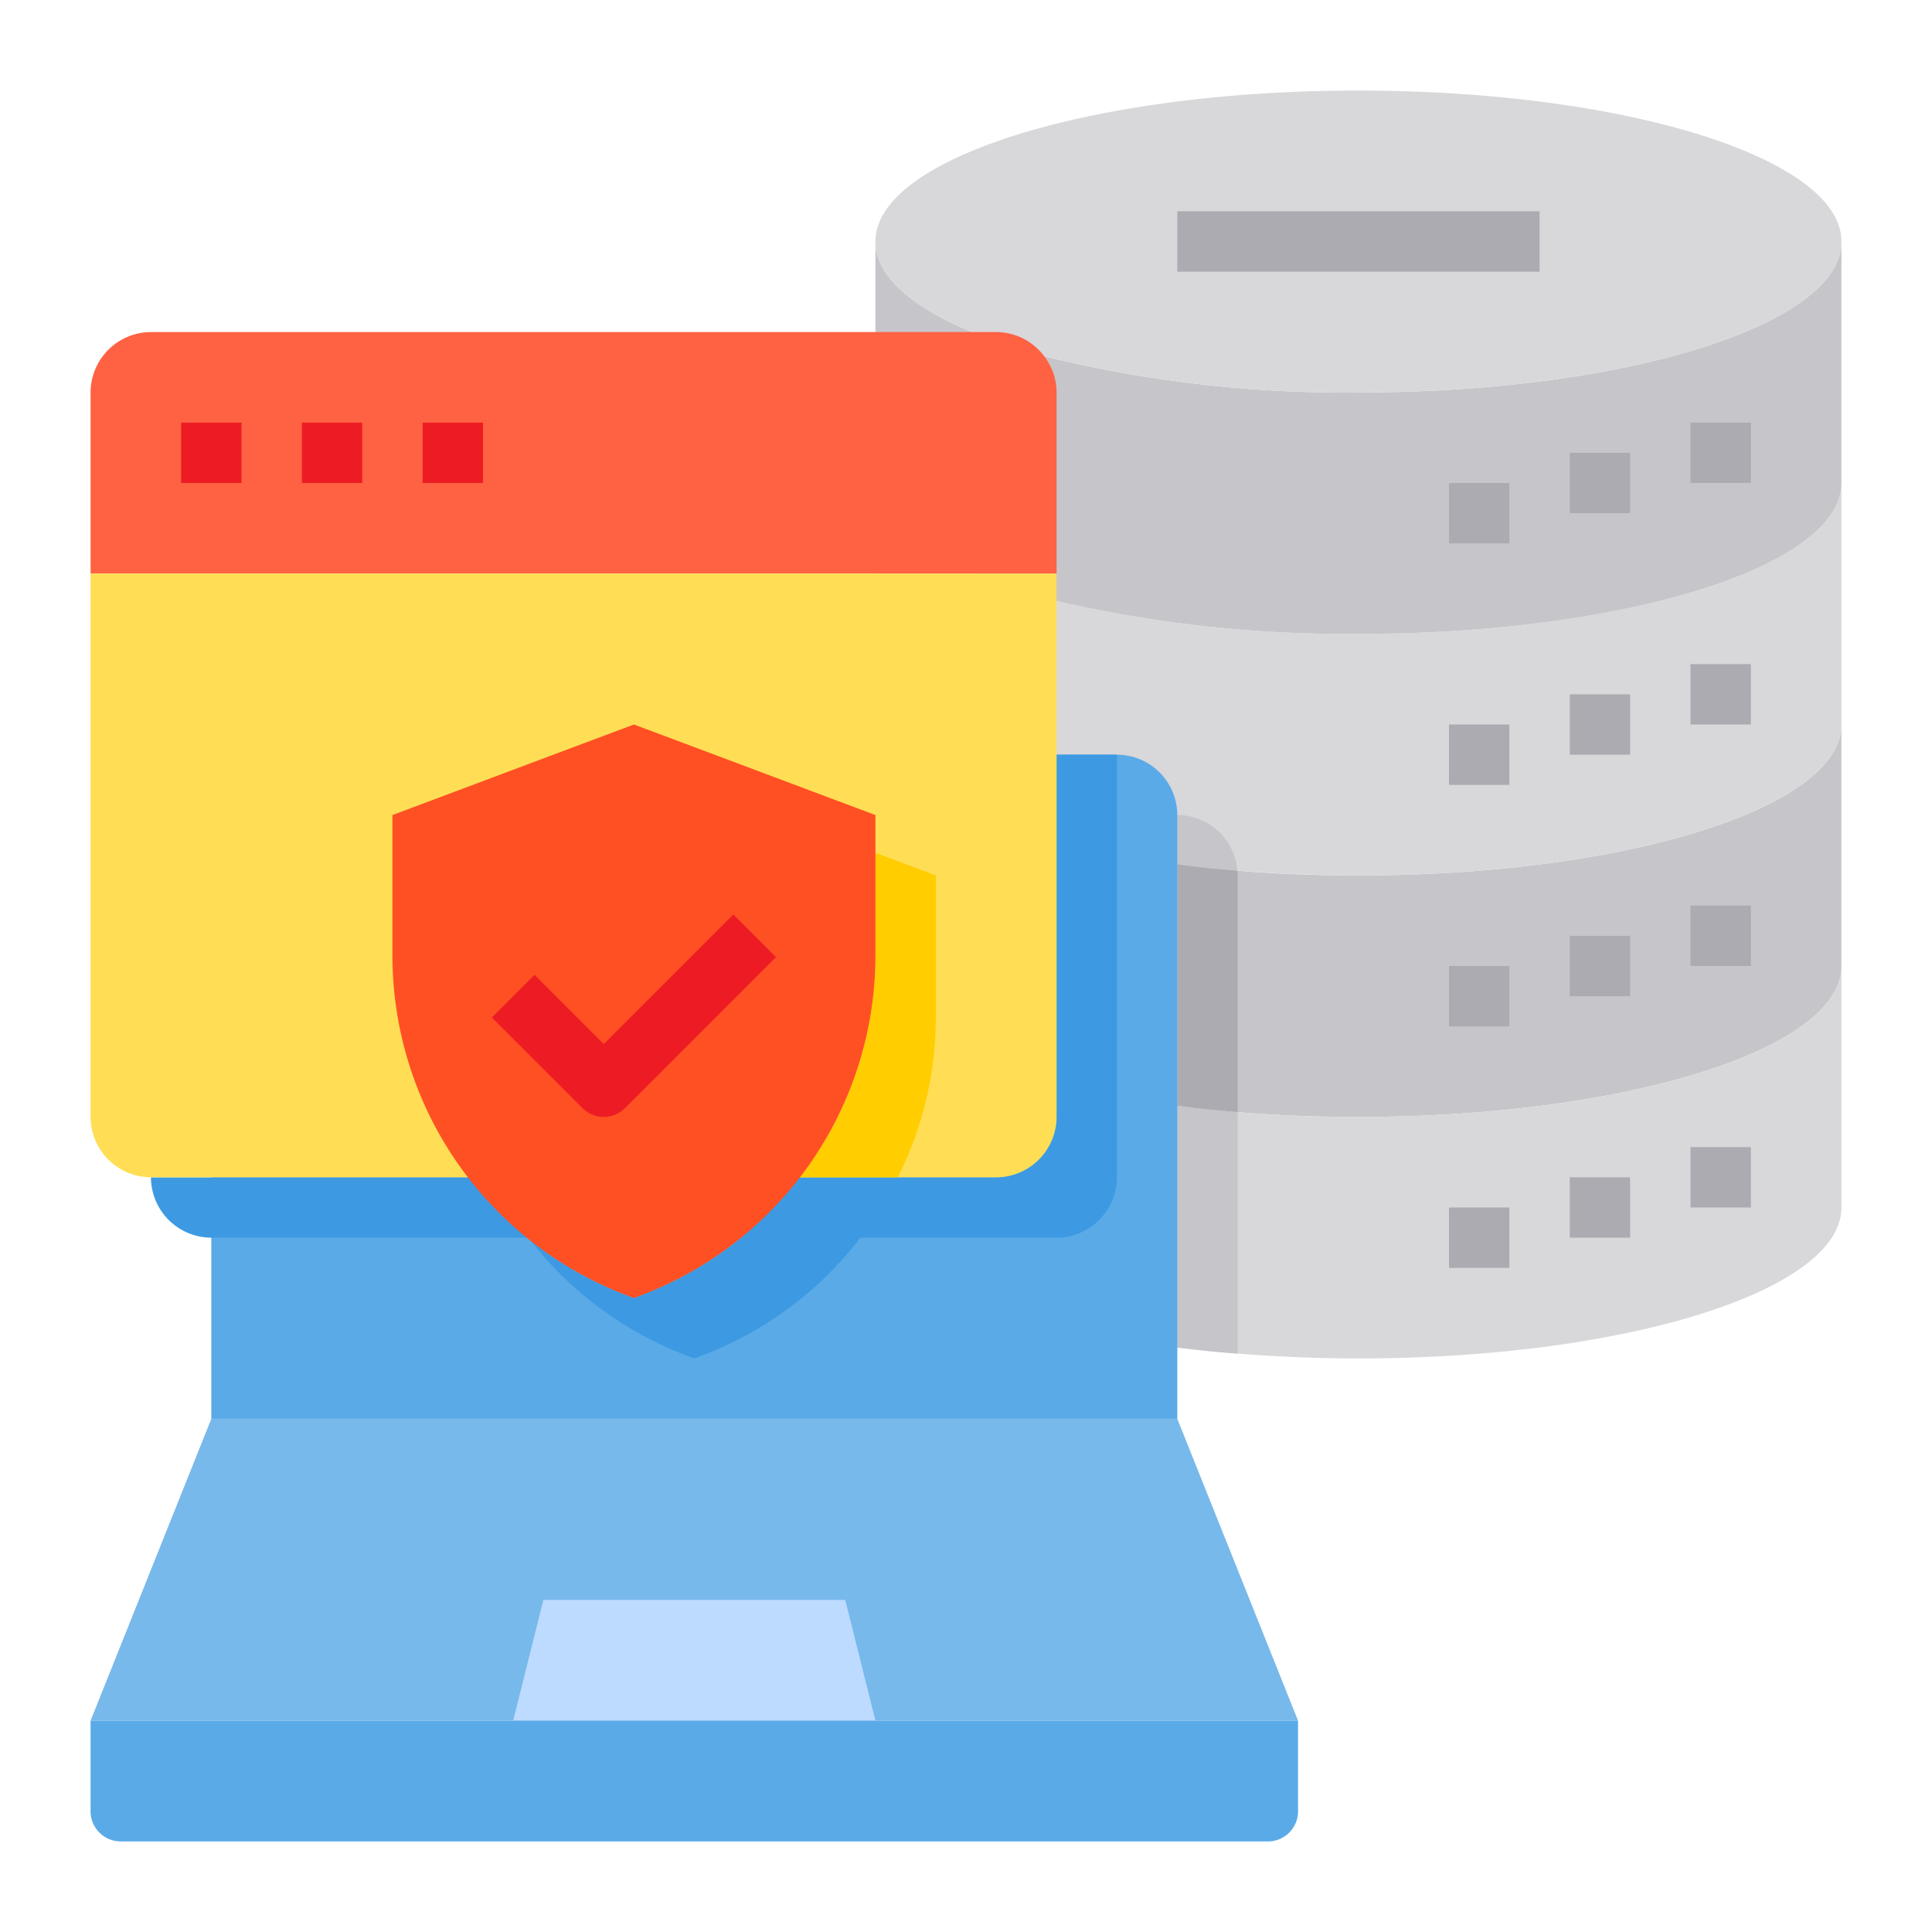 <svg height="512" viewBox="0 0 64 64" width="512" xmlns="http://www.w3.org/2000/svg"><g id="Database_Security" data-name="Database Security"><path d="m61 24v8c0 2.76-7.16 5-16 5-1.38 0-2.72-.05-4-.16-.69-.05-1.35-.12-2-.21a31.948 31.948 0 0 1 -4-.72 20.5 20.5 0 0 1 -2.8-.91c-2.01-.83-3.2-1.87-3.2-3v-8c0 1.13 1.19 2.17 3.2 3a20.866 20.866 0 0 0 2.39.8 32.454 32.454 0 0 0 4.41.83c.64.09 1.31.16 1.99.21 1.28.11 2.62.16 4.01.16 8.84 0 16-2.24 16-5z" fill="#c6c5ca"/><path d="m61 16v8c0 2.76-7.16 5-16 5-1.38 0-2.73-.06-4.01-.16-.68-.05-1.35-.12-1.99-.2a35.963 35.963 0 0 1 -4-.73c-2.87-.72-4.92-1.75-5.69-2.91a1.891 1.891 0 0 1 -.31-1v-8c0 1.13 1.19 2.17 3.2 3a20.5 20.5 0 0 0 2.8.91 42.7 42.7 0 0 0 10 1.09c8.84 0 16-2.24 16-5z" fill="#d8d7da"/><path d="m61 32v8c0 2.76-7.16 5-16 5-1.38 0-2.72-.06-4-.16-.69-.05-1.35-.12-2-.2a35.963 35.963 0 0 1 -4-.73c-2.87-.72-4.92-1.75-5.69-2.91a1.891 1.891 0 0 1 -.31-1v-8c0 1.13 1.19 2.17 3.2 3a20.5 20.5 0 0 0 2.8.91 31.948 31.948 0 0 0 4 .72c.65.09 1.31.16 2 .21 1.28.11 2.62.16 4 .16 8.84 0 16-2.24 16-5z" fill="#d8d7da"/><path d="m40.99 28.84c-.68-.05-1.35-.12-1.99-.2v-1.64a2 2 0 0 1 1.99 1.84z" fill="#c6c5ca"/><path d="m41 29v7.84c-.69-.05-1.35-.12-2-.21v-8c.64.09 1.31.16 1.99.21a.808.808 0 0 1 .01.16z" fill="#acabb1"/><path d="m41 36.84v8c-.69-.05-1.35-.12-2-.2v-8.01c.65.09 1.31.16 2 .21z" fill="#c6c5ca"/><path d="m45 13a41.559 41.559 0 0 1 -10.41-1.2 20.866 20.866 0 0 1 -2.39-.8c-2.01-.83-3.2-1.87-3.2-3v8c0 1.13 1.19 2.17 3.2 3a20.5 20.5 0 0 0 2.8.91 42.7 42.7 0 0 0 10 1.09c8.84 0 16-2.24 16-5v-8c0 2.76-7.16 5-16 5z" fill="#c6c5ca"/><path d="m45 3c-8.84 0-16 2.24-16 5 0 1.13 1.19 2.17 3.2 3a20.866 20.866 0 0 0 2.39.8 41.559 41.559 0 0 0 10.41 1.2c8.84 0 16-2.24 16-5s-7.16-5-16-5z" fill="#d8d7da"/><path d="m39 47h-32l-4 10h14 12 14z" fill="#78b9eb"/><path d="m39 27v20h-32v-20a2.006 2.006 0 0 1 2-2h28a2.006 2.006 0 0 1 2 2z" fill="#5aaae7"/><path d="m28 53 1 4h-12l1-4z" fill="#bddbff"/><path d="m43 57v3a1 1 0 0 1 -1 1h-38a1 1 0 0 1 -1-1v-3z" fill="#5aaae7"/><path d="m37 25v14a2.006 2.006 0 0 1 -2 2h-28a2.006 2.006 0 0 1 -2-2h28a2.006 2.006 0 0 0 2-2v-12z" fill="#3d9ae2"/><path d="m26.5 39h-11a11.93 11.93 0 0 1 -2.5-7.32v-4.68l5.33-2h5.34l5.33 2v4.68a11.93 11.93 0 0 1 -2.5 7.32z" fill="#ff5023"/><path d="m23.67 25h-5.34l2.67-1z" fill="#ff5023"/><path d="m29.74 39a10.1 10.1 0 0 1 -1.24 2 11.871 11.871 0 0 1 -5.29 3.92l-.21.08-.21-.08a11.891 11.891 0 0 1 -5.2-3.81 11.573 11.573 0 0 0 3.2 1.81l.21.08.21-.08a11.871 11.871 0 0 0 5.29-3.92z" fill="#3d9ae2"/><path d="m34.59 11.8a1.993 1.993 0 0 0 -1.59-.8h-28a2.006 2.006 0 0 0 -2 2v6h32v-6a1.956 1.956 0 0 0 -.41-1.2z" fill="#ff6243"/><path d="m35 19v18a2.006 2.006 0 0 1 -2 2h-28a2.006 2.006 0 0 1 -2-2v-18z" fill="#ffde55"/><path d="m31 29v4.68a11.743 11.743 0 0 1 -1.26 5.32h-3.24a11.93 11.93 0 0 0 2.5-7.32v-3.43z" fill="#ffcd00"/><path d="m23.67 25-2.67-1-2.67 1-5.33 2v4.68a12.04 12.04 0 0 0 7.79 11.24l.21.08.21-.08a12.04 12.04 0 0 0 7.79-11.24v-4.68z" fill="#ff5023"/><g fill="#acabb1"><path d="m56 14h2v2h-2z"/><path d="m52 15h2v2h-2z"/><path d="m48 16h2v2h-2z"/><path d="m56 22h2v2h-2z"/><path d="m52 23h2v2h-2z"/><path d="m48 24h2v2h-2z"/><path d="m56 30h2v2h-2z"/><path d="m52 31h2v2h-2z"/><path d="m48 32h2v2h-2z"/><path d="m56 38h2v2h-2z"/><path d="m52 39h2v2h-2z"/><path d="m48 40h2v2h-2z"/><path d="m39 7h12v2h-12z"/></g><path d="m6 14h2v2h-2z" fill="#ed1c24"/><path d="m10 14h2v2h-2z" fill="#ed1c24"/><path d="m14 14h2v2h-2z" fill="#ed1c24"/><path d="m20 37a1 1 0 0 1 -.707-.293l-3-3 1.414-1.414 2.293 2.293 4.293-4.293 1.414 1.414-5 5a1 1 0 0 1 -.707.293z" fill="#ed1c24"/></g></svg>